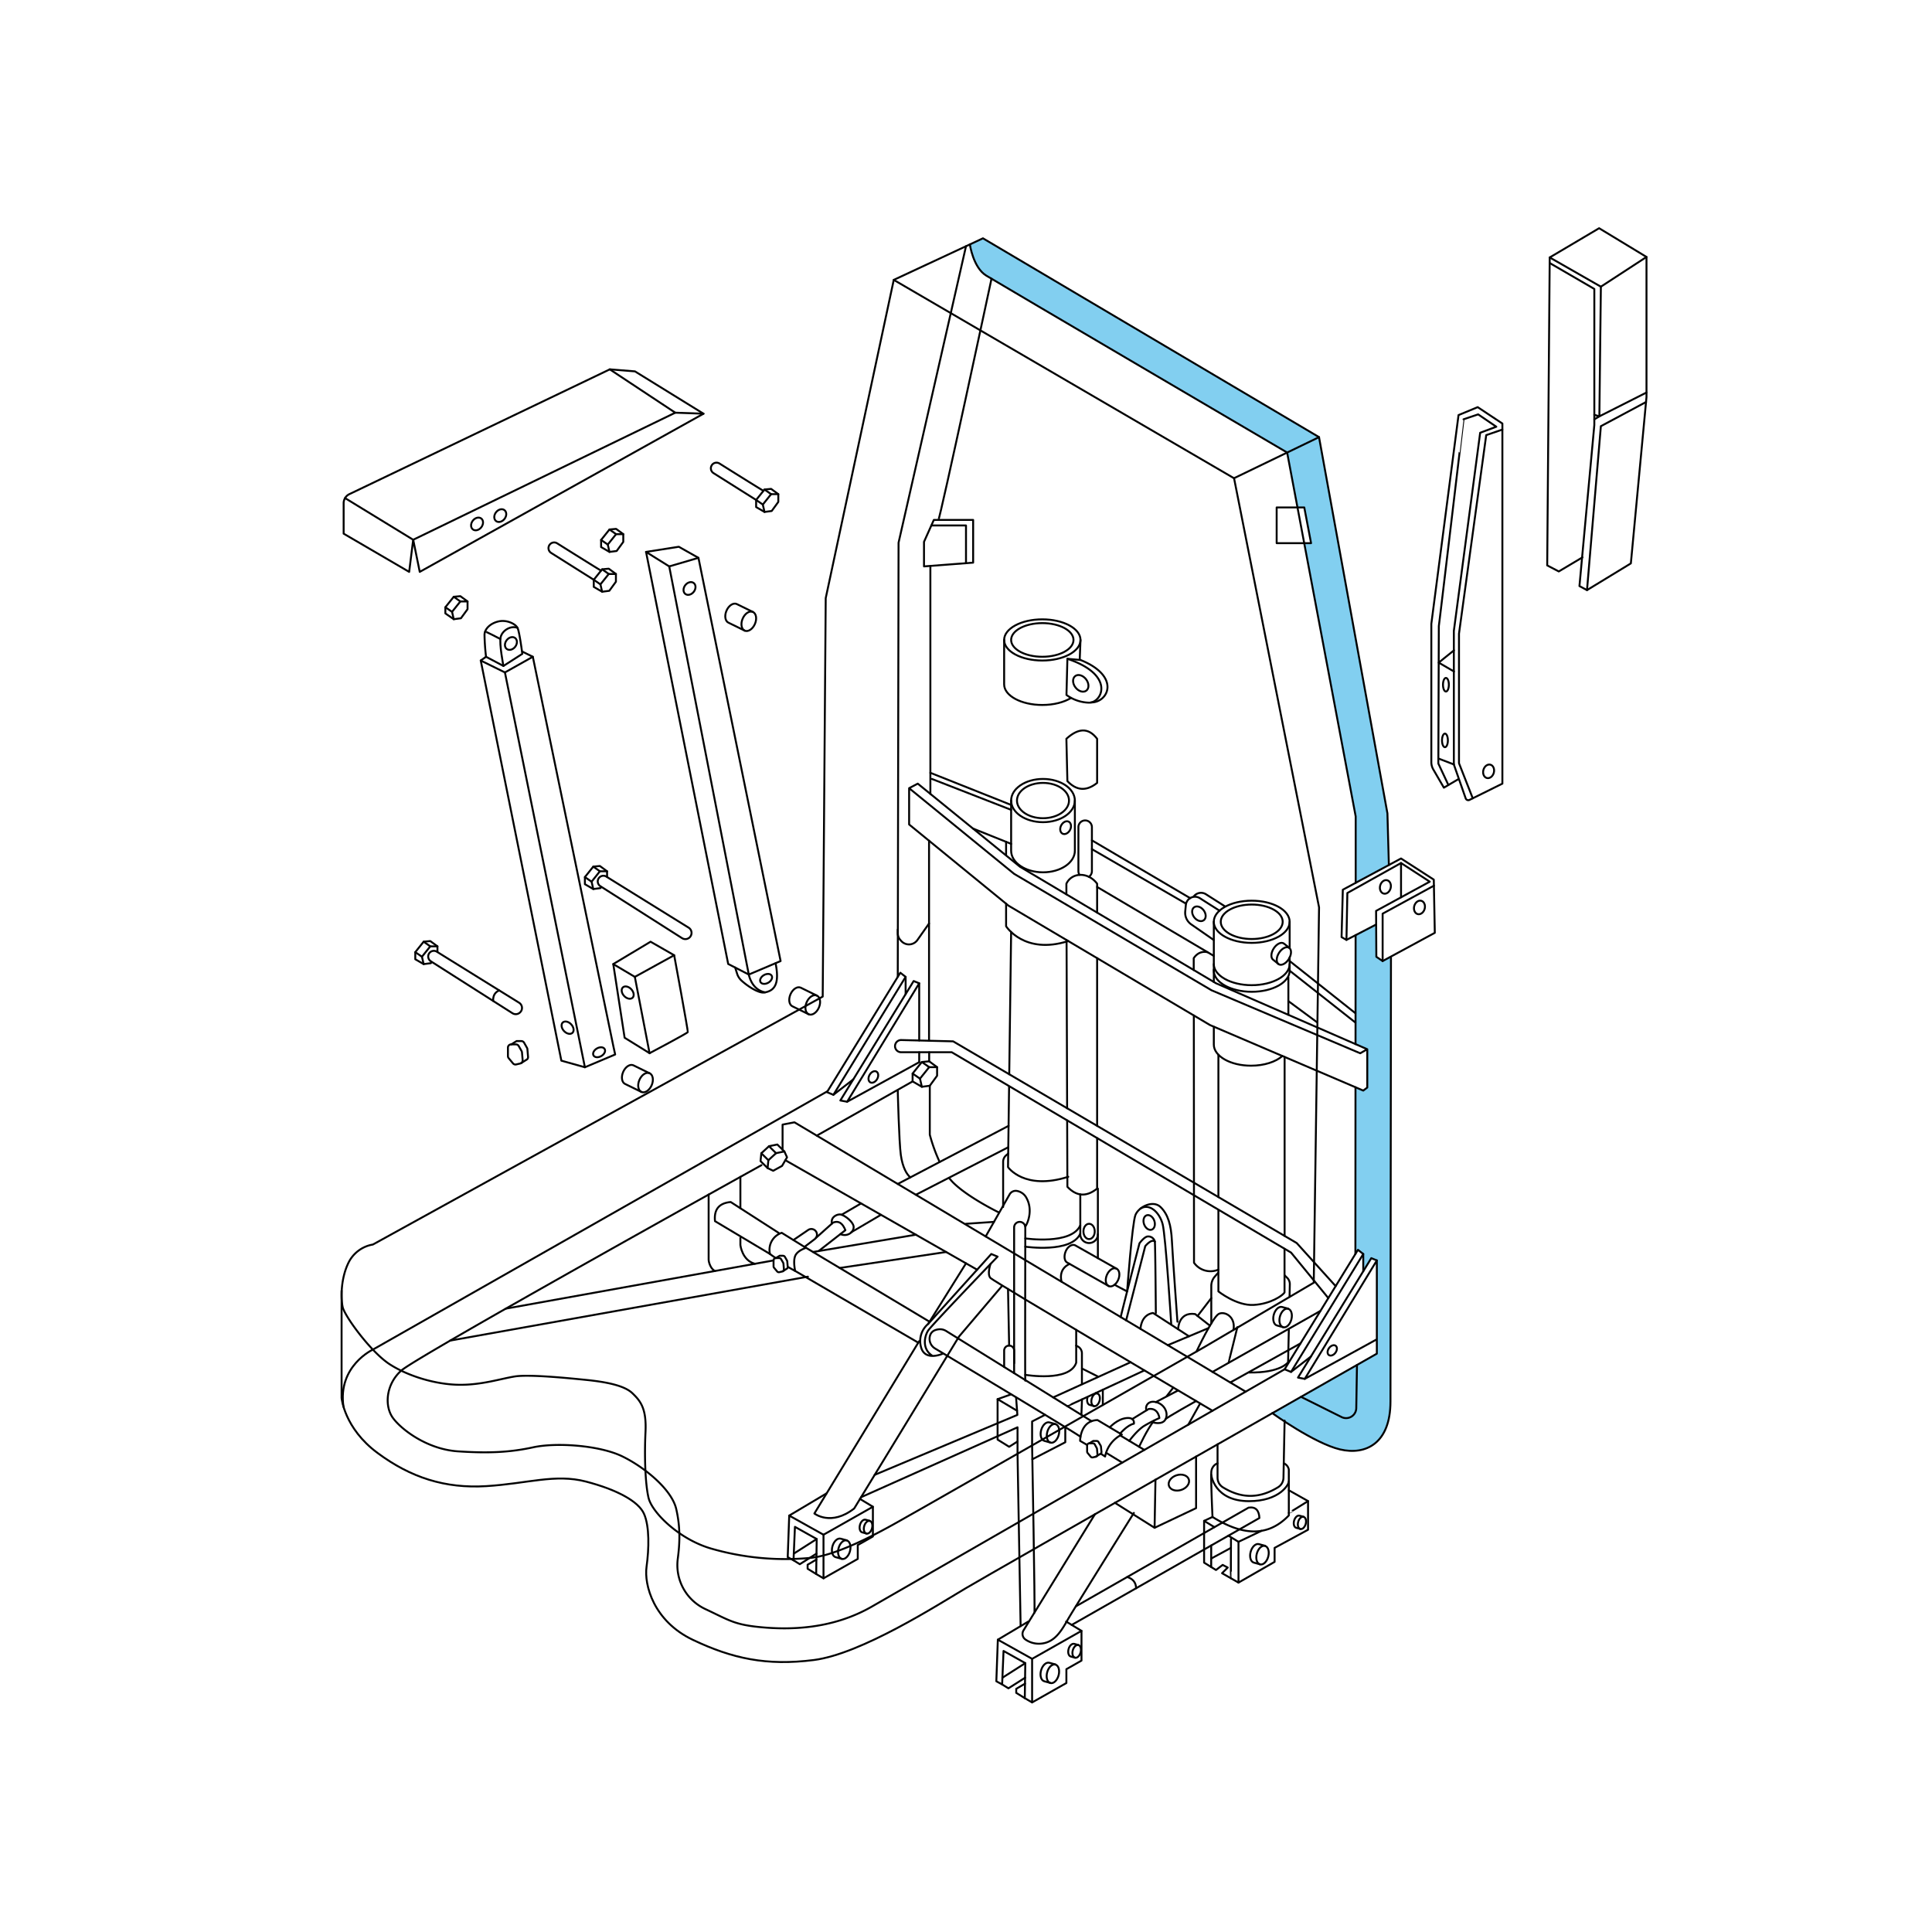 <svg viewBox="0 0 1000 1000" xmlns="http://www.w3.org/2000/svg"><defs><style>.cls-1{fill:#82cff0;}.cls-2{fill:none;stroke:#000;stroke-linecap:round;stroke-linejoin:round;}</style></defs><g id="A4"><path d="M658.54,731.44s14,9.44,19.7,12.32,13.54,6.48,18.82,7.06,10.5-.73,13.7-3.05a20,20,0,0,0,8-13,138.92,138.92,0,0,0,1-19.4c0-7.24.26-220.28.26-220.28L716,497.43l-3.65-2.2L712,478.69,701.66,484l-.11,56.4,6.21,2.74L707.7,563l-2.08,1.44-4-1.44-.06,85.57,1.35-1.57,2.61,2.09.08,8.87,4-6.78,3.07,1.37-.13,47.87Z" class="cls-1"></path><path d="M701.67,457l17.51-9.39-1.12-26.94L682.72,226.26,508.78,123.35l-6.71,3.53s1,6.17,3.08,9.5,3.05,5,6.18,7,154.56,90.78,154.56,90.78l5.61,28.37,3.52.2,3.65,18.42h-3.61L701.7,422.43v34.83" class="cls-1"></path><path d="M597.18,712.2l26.25-15L680,663.93l2.74-194.28-44-222.13,44-21.26L508.78,123.35l-46.17,21.52L427.39,309.61l-1.56,206.22L193,644.17a17.27,17.27,0,0,0-12.52,9.2c-4.11,8.22-4.11,18.39-3.13,23.09S192,699.93,201.8,706.2s23.87,10.37,35.61,10.56,21.72-3.13,29-4.3,27,.78,36.78,1.76,19.76,2.74,24.07,6.85,7.43,8,6.85,20.15-.2,26.41,1.56,34,15.65,21.33,32.09,26.22a138,138,0,0,0,52,4.89c16.83-1.76,43.83-18,52.24-22.7,6.12-3.41,83.47-47.62,125.18-71.47" class="cls-2"></path><line y2="247.52" x2="638.7" y1="144.87" x1="462.61" class="cls-2"></line><path d="M176.81,668v55.57s1.32,15.65,18.54,28.43,35,18.53,56.35,17.22,35.73-6.52,51.65-2.35,27.13,10.18,30,16.7,2.61,18,1.3,27.39,3.65,28.17,24,37.83,38.09,13.56,62.61,10.43S485.09,830.83,500,822,712.65,700.65,712.65,700.65V652.39l-37.3,61.31,37.3-20.48" class="cls-2"></path><polyline points="712.65 652.39 709.78 651.22 671.83 713.04 675.35 713.7" class="cls-2"></polyline><polyline points="705.62 658 705.62 649.07 702.87 646.91 664.91 708.74 668.24 710.11 678.51 702.15" class="cls-2"></polyline><line y2="649.07" x2="705.62" y1="710.11" x1="668.24" class="cls-2"></line><ellipse transform="translate(-282.53 837.32) rotate(-53.49)" ry="2.05" rx="2.98" cy="699.01" cx="689.57" class="cls-2"></ellipse><path d="M428,565,193,698.55s-18.38,8.44-15.2,29.66" class="cls-2"></path><path d="M394.13,603.09s-178.36,99-186.48,106.35S199,728,203.43,734s17.74,16.18,33.66,17.22,26.87.52,38.87-2.09,34.34-1.07,46.17,4.7S347.7,771.09,350,781s1.83,18.16.79,26a25.13,25.13,0,0,0,14.34,25.87c12.26,5.74,14.87,8.09,29,9.39s36.26,1.31,57.13-10.69L664.91,708.74" class="cls-2"></path><path d="M518.57,665.7l-22.18,26.08-54.26,89c-12,9.39-20.61,2.61-20.61,2.61l54.26-89.22" class="cls-2"></path><path d="M487.85,700.72s-9.2,4.11-11.15-3.52a11.61,11.61,0,0,1,3.71-11.94l32.68-36.19,3.26,1.36s-34.18,35.48-36,38.35-3.31,9.47,2.3,13" class="cls-2"></path><path d="M559.26,743.69c-.87-1.05-61.46-37.4-75.22-45.68a5.84,5.84,0,0,1-2.87-5.65c.29-2.34,1.6-4,4.89-4.33a5.91,5.91,0,0,1,3.66.89L565,735.61" class="cls-2"></path><polygon points="401.68 596.88 397.71 600.53 397.31 604.59 400.19 605.99 404.79 603.47 407.37 599.02 405.99 595.99 401.68 596.88" class="cls-2"></polygon><polyline points="397.31 604.59 393.65 600.99 394.06 596.93 398.03 593.28 402.34 592.39 405.99 595.99" class="cls-2"></polyline><line y2="596.88" x2="401.68" y1="593.28" x1="398.03" class="cls-2"></line><line y2="600.53" x2="397.71" y1="596.93" x1="394.06" class="cls-2"></line><polyline points="475.78 538.58 475.78 508.95 438.48 570.26 475.78 549.78" class="cls-2"></polyline><line y2="544.65" x2="475.78" y1="549.78" x1="475.78" class="cls-2"></line><polyline points="475.78 508.95 472.91 507.78 434.96 569.61 438.48 570.26" class="cls-2"></polyline><polyline points="468.75 514.56 468.75 505.63 466 503.48 428.04 565.3 431.37 566.67 441.64 558.71" class="cls-2"></polyline><line y2="505.63" x2="468.75" y1="566.67" x1="431.37" class="cls-2"></line><path d="M512.7,654.23s-1.94,5.34,0,7.29S627.59,730.2,627.59,730.2" class="cls-2"></path><polyline points="405.06 595.08 405.06 582.09 411.22 580.91 644.76 720.33" class="cls-2"></polyline><line y2="657.19" x2="505.75" y1="600.53" x1="406.5" class="cls-2"></line><line y2="685.26" x2="480.41" y1="653.91" x1="500" class="cls-2"></line><polyline points="464.68 505.63 465.09 280.91 500 127.44" class="cls-2"></polyline><line y2="649.07" x2="701.55" y1="562.78" x1="701.6" class="cls-2"></line><line y2="540.43" x2="701.62" y1="484.01" x1="701.66" class="cls-2"></line><path d="M502,126.51s1.7,12,8.48,16.14,155.74,91.58,155.74,91.58L701.7,422.57l0,34.38" class="cls-2"></path><path d="M718.88,447.73c-.4-14.5-.75-26.73-.75-26.73L682.72,226.26" class="cls-2"></path><path d="M658.54,731.44s21.76,15.65,35.07,18.78,26.09-3.13,26.09-24.79c0-20.75.24-213.9.26-229.82" class="cls-2"></path><polyline points="483.35 269.11 503.7 269.11 503.7 291.22 478.26 293.17 478.26 280.46 483.35 269.11" class="cls-2"></polyline><polyline points="470.56 407.96 524.91 452.3 627.09 512.57 704.04 545.17 707.7 543.09 707.7 562.91 705.62 564.48 626.3 530.57 521.96 468.74 470.56 426.74 470.56 407.96 475.03 405.61 527.96 448.65 629.43 508.95 707.7 543.09" class="cls-2"></polyline><ellipse ry="10.66" rx="19.76" cy="331.23" cx="539.5" class="cls-2"></ellipse><ellipse ry="8.71" rx="16.14" cy="331.23" cx="539.5" class="cls-2"></ellipse><path d="M519.74,331.23v23c0,5.89,8.85,10.66,19.76,10.66,5.93,0,11.25-1.41,14.87-3.64" class="cls-2"></path><ellipse ry="11.19" rx="16.49" cy="414.37" cx="539.85" class="cls-2"></ellipse><path d="M523.36,414.37v25.94c0,6.18,7.38,11.2,16.49,11.2s16.5-5,16.5-11.2V414.37" class="cls-2"></path><ellipse ry="9.14" rx="13.47" cy="414.37" cx="539.85" class="cls-2"></ellipse><ellipse ry="10.92" rx="19.63" cy="477.11" cx="647.89" class="cls-2"></ellipse><path d="M667.52,499c0,6-8.79,10.93-19.63,10.93S628.27,505,628.27,499" class="cls-2"></path><line y2="477.11" x2="667.52" y1="490.41" x1="667.52" class="cls-2"></line><path d="M628.27,477.11v25.31c0,6,8.78,10.93,19.62,10.93s19.63-4.89,19.63-10.93v-6.89" class="cls-2"></path><line y2="505.78" x2="666.86" y1="525.28" x1="666.86" class="cls-2"></line><path d="M628.27,531.43v9.25c0,6,8.62,10.92,19.27,10.92,6.8,0,12.79-2,16.22-5" class="cls-2"></path><line y2="508.26" x2="628.27" y1="501.89" x1="628.27" class="cls-2"></line><ellipse ry="8.92" rx="16.03" cy="477.11" cx="647.89" class="cls-2"></ellipse><path d="M552.48,341,552,359.7a20.72,20.72,0,0,0,11.61,4C570.35,363.87,577.65,349.39,552.48,341Z" class="cls-2"></path><path d="M552.48,341l6.78.59c21,8.46,14.48,22.11,5.39,22" class="cls-2"></path><line y2="331.23" x2="559.26" y1="341.59" x1="558.86" class="cls-2"></line><ellipse transform="translate(-99.85 412.04) rotate(-37.36)" ry="4.74" rx="3.46" cy="353.68" cx="559.4" class="cls-2"></ellipse><ellipse transform="translate(-159.68 473.63) rotate(-37.36)" ry="4.18" rx="3.05" cy="472.94" cx="620.56" class="cls-2"></ellipse><polyline points="482.06 271.98 500 271.98 500 291.5" class="cls-2"></polyline><line y2="293.17" x2="481.56" y1="410.92" x1="481.56" class="cls-2"></line><path d="M485.7,269.11c.78,0,27.5-124.83,27.5-124.83" class="cls-2"></path><ellipse transform="translate(-108.24 793.48) rotate(-57.8)" ry="3" rx="5.04" cy="494.77" cx="664.51" class="cls-2"></ellipse><path d="M667.29,490.57l-2.75-2.19c-1.35-1-3.69.13-5.22,2.45s-1.68,5-.33,5.95l2.75,2.19" class="cls-2"></path><path d="M464.68,481.13l0,1.89a5.33,5.33,0,0,0,1.36,3.53l.42.47a5.37,5.37,0,0,0,4,1.81h0a5.38,5.38,0,0,0,4.41-2.3l6-8.53" class="cls-2"></path><line y2="538.7" x2="480.87" y1="435.16" x1="480.87" class="cls-2"></line><line y2="416.63" x2="523.36" y1="400" x1="481.56" class="cls-2"></line><line y2="419.17" x2="523.36" y1="403.18" x1="482.34" class="cls-2"></line><line y2="436.78" x2="523.36" y1="428.84" x1="503.59" class="cls-2"></line><path d="M520.75,467.75v11.68s9.41,14.92,32.18,7.66" class="cls-2"></path><path d="M522.3,562.52l-.55,41.58s8.41,12.25,31.18,5" class="cls-2"></path><line y2="556.06" x2="522.38" y1="482.42" x1="523.36" class="cls-2"></line><line y2="442.46" x2="520.75" y1="435.73" x1="520.75" class="cls-2"></line><ellipse transform="translate(-82.89 720.27) rotate(-62.54)" ry="2.58" rx="3.49" cy="428.38" cx="551.55" class="cls-2"></ellipse><polygon points="660.8 262.65 660.8 281.14 678.61 281.14 675.09 262.65 660.8 262.65" class="cls-2"></polygon><polygon points="827.7 118.13 802.13 133.26 828.61 148.39 852.22 133 827.7 118.13" class="cls-2"></polygon><polyline points="802.13 133.26 800.83 292.65 806.83 295.78 819.09 288.48" class="cls-2"></polyline><polyline points="802.11 136.13 825.22 149.56 825.22 220 817.52 303.35 821.43 305.44 844.13 291.61 852.22 205.52 852.22 133" class="cls-2"></polyline><polyline points="825.22 214.7 827.83 215.5 852.22 203.17" class="cls-2"></polyline><polyline points="828.61 148.39 827.83 215.5 825.22 217.06" class="cls-2"></polyline><polyline points="821.43 305.44 828.61 220.59 851.98 208.09" class="cls-2"></polyline><path d="M754.91,403.26l-7.56,4.44-5.5-9.46a7.57,7.57,0,0,1-1-3.8V322.91l14.08-108.06,9.92-4.11,12.78,8.48V405.61l-17,8.41a1.42,1.42,0,0,1-2-.8l-6.12-17.52V326.57L766.13,224l8.35-3.13-9.39-6.39-7.57,2.55S744.74,324.74,744.74,324s-.26,71.21-.26,71.21l4.89,10.44" class="cls-2"></path><polyline points="762.3 413.21 755.17 395.04 755.17 328 769.26 225.22 777.61 222.35" class="cls-2"></polyline><polyline points="752.57 336.61 744.67 342.97 752.57 347.56" class="cls-2"></polyline><line y2="395.7" x2="752.57" y1="392.66" x1="744.67" class="cls-2"></line><ellipse ry="3.52" rx="1.52" cy="354.41" cx="748.41" class="cls-2"></ellipse><ellipse ry="3.52" rx="1.52" cy="383.23" cx="747.9" class="cls-2"></ellipse><ellipse transform="translate(184.85 1039.67) rotate(-74.95)" ry="2.79" rx="3.57" cy="399.27" cx="770.53" class="cls-2"></ellipse><ellipse transform="translate(87.53 1032.37) rotate(-74.95)" ry="2.79" rx="3.57" cy="459.09" cx="717.11" class="cls-2"></ellipse><ellipse transform="translate(90.33 1057.24) rotate(-74.95)" ry="2.79" rx="3.57" cy="469.71" cx="734.72" class="cls-2"></ellipse><polygon points="696.92 486.49 694.39 485.04 695.04 460.52 725.17 444.35 742.13 455.3 742.65 482.83 715.65 497.44 712.39 495.23 712.26 471.48 740.04 456.35 725.17 446.7 697.39 462.22 696.92 486.49" class="cls-2"></polygon><line y2="478.52" x2="712.3" y1="486.49" x1="696.92" class="cls-2"></line><polyline points="715.65 497.44 715.65 472.91 742.19 458.43" class="cls-2"></polyline><line y2="464.45" x2="725.17" y1="446.7" x1="725.17" class="cls-2"></line><path d="M177.87,276.22V260.46a5.22,5.22,0,0,1,3-4.71l134.78-64.58,13,1.05,35.48,21.91L217.26,296l-3.39-16.66L211.78,296Z" class="cls-2"></path><polyline points="178.6 257.81 213.87 279.38 349.52 213.61 364.13 214.13" class="cls-2"></polyline><line y2="213.61" x2="349.52" y1="191.17" x1="315.61" class="cls-2"></line><ellipse transform="matrix(0.61, -0.79, 0.79, 0.61, -117.5, 301.96)" ry="2.79" rx="3.57" cy="270.16" cx="247.54" class="cls-2"></ellipse><ellipse transform="translate(-102.04 402.16) rotate(-52.48)" ry="2.79" rx="3.57" cy="304.58" cx="356.89" class="cls-2"></ellipse><ellipse transform="translate(-160.76 339.97) rotate(-52.48)" ry="2.79" rx="3.57" cy="333.05" cx="264.45" class="cls-2"></ellipse><ellipse transform="translate(-110.42 309.71) rotate(-52.48)" ry="2.79" rx="3.57" cy="266.86" cx="258.93" class="cls-2"></ellipse><polygon points="310.78 302.47 315.09 297.09 318.8 297.09 318.8 301.1 315.38 305.79 311.66 306.28 310.78 302.47" class="cls-2"></polygon><polyline points="311.66 306.28 307.33 303.77 307.33 300.09 311.66 294.67 315.09 294.35 318.8 297.09" class="cls-2"></polyline><path d="M307.33,300.09l-22.07-13.91a2.92,2.92,0,0,1-.58-4.46h0a2.91,2.91,0,0,1,3.7-.5c5.93,3.72,22.67,14.22,22.75,14.12" class="cls-2"></path><path d="M269.65,523.44a3.18,3.18,0,0,1-4.4,1L223,497.56a2.94,2.94,0,0,1-.59-4.47h0a2.94,2.94,0,0,1,3.71-.49c5,3.12,33.52,20.81,42.56,26.41a3.18,3.18,0,0,1,1,4.43Z" class="cls-2"></path><line y2="300.09" x2="307.33" y1="302.47" x1="310.78" class="cls-2"></line><line y2="297.09" x2="315.09" y1="294.67" x1="311.66" class="cls-2"></line><polyline points="223.38 498.01 223 498.54 219.28 499.02 218.4 495.21 222.71 489.83 226.42 489.83 226.42 492.69" class="cls-2"></polyline><polyline points="219.28 499.02 214.95 496.51 214.95 492.83 219.28 487.42 222.71 487.09 226.42 489.83" class="cls-2"></polyline><line y2="492.83" x2="214.95" y1="495.21" x1="218.4" class="cls-2"></line><line y2="489.83" x2="222.71" y1="487.42" x1="219.28" class="cls-2"></line><path d="M357.45,484.59a3.2,3.2,0,0,1-4.41,1L310.76,458.7a2.92,2.92,0,0,1-.59-4.46h0a2.91,2.91,0,0,1,3.7-.5c5,3.13,33.53,20.81,42.57,26.42a3.19,3.19,0,0,1,1,4.43Z" class="cls-2"></path><polyline points="311.18 459.16 310.8 459.68 307.08 460.17 306.2 456.36 310.5 450.98 314.22 450.98 314.22 453.84" class="cls-2"></polyline><polyline points="307.08 460.17 302.74 457.66 302.74 453.98 307.08 448.56 310.5 448.24 314.22 450.98" class="cls-2"></polyline><line y2="453.98" x2="302.74" y1="456.36" x1="306.2" class="cls-2"></line><line y2="450.98" x2="310.5" y1="448.56" x1="307.08" class="cls-2"></line><polygon points="314.58 281.86 318.89 276.48 322.61 276.48 322.61 280.49 319.18 285.19 315.46 285.67 314.58 281.86" class="cls-2"></polygon><polyline points="315.46 285.67 311.13 283.16 311.13 279.48 315.46 274.06 318.89 273.74 322.61 276.48" class="cls-2"></polyline><line y2="279.48" x2="311.13" y1="281.86" x1="314.58" class="cls-2"></line><line y2="276.48" x2="318.89" y1="274.07" x1="315.47" class="cls-2"></line><polygon points="233.98 316.69 238.28 311.31 242 311.31 242 315.32 238.58 320.01 234.86 320.5 233.98 316.69" class="cls-2"></polygon><polyline points="234.86 320.5 230.52 317.5 230.52 314.31 234.86 308.89 238.28 308.57 242 311.31" class="cls-2"></polyline><line y2="314.31" x2="230.52" y1="316.69" x1="233.98" class="cls-2"></line><line y2="311.31" x2="238.28" y1="308.89" x1="234.86" class="cls-2"></line><polygon points="394.83 261.16 399.13 255.78 402.85 255.78 402.85 259.79 399.43 264.49 395.71 264.98 394.83 261.16" class="cls-2"></polygon><polyline points="395.71 264.98 391.37 262.46 391.37 258.78 395.71 253.37 399.13 253.04 402.85 255.78" class="cls-2"></polyline><path d="M394.83,261.16l-3.46-2.38-22.06-13.9a2.94,2.94,0,0,1-.59-4.47h0a2.92,2.92,0,0,1,3.7-.49c5.93,3.72,22.67,14.21,22.75,14.11" class="cls-2"></path><line y2="255.78" x2="399.13" y1="253.37" x1="395.71" class="cls-2"></line><ellipse transform="translate(-60.8 550.89) rotate(-66.77)" ry="3.46" rx="5.28" cy="321.58" cx="387.57" class="cls-2"></ellipse><path d="M385.49,326.43l-8.38-4.1c-1.75-.75-2.24-3.54-1.09-6.22s3.5-4.24,5.26-3.49l8.37,4.1" class="cls-2"></path><polygon points="334.39 285.67 376.91 498.95 387.57 504.42 404.04 497.44 361.52 288.74 351.35 283 334.39 285.67" class="cls-2"></polygon><polyline points="334.39 285.67 346.39 293.17 361.52 288.74" class="cls-2"></polyline><path d="M346.39,293.17l41.18,211.25s1.34,7.9,8.45,9.22" class="cls-2"></path><polygon points="248.83 341.89 290.56 549 302.74 552.41 261.35 348.05 248.83 341.89" class="cls-2"></polygon><polyline points="261.35 348.05 275.79 339.94 317.44 541.36 318.41 545.8 302.74 552.41" class="cls-2"></polyline><path d="M251.57,339.94l9,4.76,9.78-6.27s-1.44-11.34-2.48-13.43-5.48-4.23-9.52-3.42-7.44,3.55-7.57,6.94A114.33,114.33,0,0,0,251.57,339.94Z" class="cls-2"></path><path d="M260.57,344.7s-2.22-11.35-1.44-14.87,5.35-6.26,8.74-4.83" class="cls-2"></path><path d="M251.1,326.93c.1-.27,7.86,3.81,7.86,3.81" class="cls-2"></path><line y2="339.94" x2="251.57" y1="341.89" x1="248.83" class="cls-2"></line><line y2="337.26" x2="270.35" y1="339.94" x1="275.78" class="cls-2"></line><path d="M258.38,512.65c-2.22.94-3.26,2.76-3.11,5.44" class="cls-2"></path><path d="M317.43,499l5.87,38.13,12.92,8S355.78,534.8,356,534.22s-7.05-39.79-7.05-39.79l-12.22-7Z" class="cls-2"></path><polyline points="317.44 499.02 328.59 505.63 348.94 494.43" class="cls-2"></polyline><line y2="545.17" x2="336.22" y1="505.63" x1="328.59" class="cls-2"></line><ellipse transform="translate(-262.92 359.02) rotate(-42.94)" ry="3.67" rx="2.54" cy="513.72" cx="324.9" class="cls-2"></ellipse><ellipse transform="translate(-283.63 342.7) rotate(-42.94)" ry="3.67" rx="2.54" cy="531.88" cx="293.8" class="cls-2"></ellipse><path d="M380.52,500.8l1.12,3.56a8.45,8.45,0,0,0,2.41,3.42c3.53,3.15,8.84,6.37,11.52,5.94,5.26-.83,8.07-4.28,5.86-15.18" class="cls-2"></path><ellipse transform="translate(-200.22 266.15) rotate(-30)" ry="2.27" rx="3.33" cy="506.68" cx="396.54" class="cls-2"></ellipse><ellipse transform="translate(-230.78 228.01) rotate(-30)" ry="2.27" rx="3.33" cy="544.65" cx="310.09" class="cls-2"></ellipse><ellipse transform="translate(-312.57 646.37) rotate(-66.77)" ry="3.46" rx="5.28" cy="560.34" cx="334.12" class="cls-2"></ellipse><path d="M332,565.19l-8.38-4.1c-1.75-.75-2.24-3.54-1.09-6.22s3.5-4.24,5.26-3.49l8.37,4.1" class="cls-2"></path><ellipse transform="translate(-223.21 701.56) rotate(-66.77)" ry="3.46" rx="5.28" cy="520.14" cx="420.68" class="cls-2"></ellipse><path d="M418.6,525l-8.38-4.1c-1.75-.75-2.24-3.54-1.09-6.22s3.5-4.24,5.26-3.49l8.37,4.1" class="cls-2"></path><path d="M552.48,404.3c4.44,4.66,9.47,5.64,15.39.93V382.39c-4.78-6.26-10.17-5.21-15.91,0Z" class="cls-2"></path><path d="M567.87,472.37v-15c-4.78-6.27-13.11-5.87-15.91,0v5.53" class="cls-2"></path><line y2="495.94" x2="567.87" y1="582.76" x1="567.87" class="cls-2"></line><path d="M552.36,579.93l.12,34.36c4.44,4.66,9.47,5.64,15.39.93V589.09" class="cls-2"></path><line y2="573.64" x2="552.34" y1="486.57" x1="552.05" class="cls-2"></line><path d="M631.2,471.36l-10.15-6.46a4.74,4.74,0,0,0-7.26,3.54l-.32,3.32a7.32,7.32,0,0,0,3.1,6.69l11.7,8.12" class="cls-2"></path><path d="M634.05,469.14l-9.84-6.27a4.74,4.74,0,0,0-6.3,1.09" class="cls-2"></path><path d="M563.59,453.83a3.52,3.52,0,0,0,1.58-2.93V428.15a3.5,3.5,0,0,0-3.49-3.5h0a3.5,3.5,0,0,0-3.5,3.5V450.9a3.56,3.56,0,0,0,.58,1.93" class="cls-2"></path><line y2="494.77" x2="628.27" y1="459.09" x1="567.87" class="cls-2"></line><line y2="467.75" x2="613.91" y1="439.52" x1="565.17" class="cls-2"></line><line y2="464.87" x2="616.02" y1="434.96" x1="565.17" class="cls-2"></line><line y2="529.26" x2="701.55" y1="502.42" x1="667.52" class="cls-2"></line><line y2="524.43" x2="701.55" y1="497.43" x1="667.52" class="cls-2"></line><line y2="529.26" x2="681.88" y1="518.17" x1="666.86" class="cls-2"></line><polygon points="516.48 848.7 534.22 858.61 534.22 881.17 530.43 878.96 530.69 860.83 519.43 854.53 518.7 871.85 515.7 870.22 516.48 848.7" class="cls-2"></polygon><polyline points="530.43 878.96 526 876.22 526 874.13 530.54 871.46" class="cls-2"></polyline><polyline points="518.7 871.85 521.96 873.87 530.58 868.39" class="cls-2"></polyline><line y2="860.83" x2="530.69" y1="868.39" x1="518.84" class="cls-2"></line><polyline points="534.22 881.17 551.96 871.13 551.96 863.96 559.78 859.52 559.78 844.13 551.83 839.3" class="cls-2"></polyline><line y2="858.61" x2="534.22" y1="844.13" x1="559.78" class="cls-2"></line><line y2="839.3" x2="532.26" y1="848.7" x1="516.48" class="cls-2"></line><path d="M566.78,783.7l-37,60.16a3.53,3.53,0,0,0,1.05,4.79,12.18,12.18,0,0,0,8.72,2c7.17-1,10.56-7.95,13.69-13.3s33.65-54.26,33.65-54.26" class="cls-2"></path><polyline points="528.27 841.68 526.67 752.5 526.67 738.77 445.65 774.97" class="cls-2"></polyline><path d="M535.41,834.72c.39-.62-1.19-86.53-1.19-86.53V735.74l6.61-3.39" class="cls-2"></path><ellipse transform="translate(-433.59 1166.14) rotate(-74.86)" ry="3.06" rx="4.95" cy="866.3" cx="544.96" class="cls-2"></ellipse><path d="M543.67,871.08l-3.17-.86c-1.63-.44-2.38-2.94-1.66-5.58s2.61-4.41,4.25-4l3.16.86" class="cls-2"></path><ellipse transform="translate(-413.28 1169.46) rotate(-74.86)" ry="2.1" rx="3.39" cy="854.69" cx="557.28" class="cls-2"></ellipse><path d="M556.4,858l-2.17-.59c-1.12-.3-1.63-2-1.15-3.82s1.8-3,2.92-2.73l2.17.59" class="cls-2"></path><polygon points="408.5 784.46 426.24 794.37 426.24 816.94 422.46 814.72 422.72 796.59 411.46 790.29 410.72 807.61 407.72 805.98 408.5 784.46" class="cls-2"></polygon><polyline points="422.46 814.72 418.02 811.98 418.02 809.89 422.56 807.22" class="cls-2"></polyline><polyline points="410.72 807.61 413.98 809.63 422.6 804.15" class="cls-2"></polyline><line y2="796.59" x2="422.72" y1="804.15" x1="410.87" class="cls-2"></line><polyline points="426.24 816.94 443.98 806.89 443.98 799.72 451.81 795.28 451.81 779.89 445.12 775.84" class="cls-2"></polyline><line y2="794.37" x2="426.24" y1="779.89" x1="451.81" class="cls-2"></line><line y2="772.95" x2="427.85" y1="784.46" x1="408.5" class="cls-2"></line><ellipse transform="translate(-451.36 1014.45) rotate(-74.86)" ry="3.06" rx="4.95" cy="802.06" cx="436.99" class="cls-2"></ellipse><path d="M435.7,806.84l-3.17-.86c-1.64-.44-2.38-2.93-1.67-5.57s2.62-4.42,4.25-4l3.17.86" class="cls-2"></path><ellipse transform="translate(-431.05 1017.77) rotate(-74.86)" ry="2.1" rx="3.39" cy="790.46" cx="449.31" class="cls-2"></ellipse><path d="M448.42,793.73l-2.17-.59c-1.12-.3-1.63-2-1.14-3.82s1.79-3,2.91-2.72l2.17.58" class="cls-2"></path><line y2="660.8" x2="418.17" y1="693.89" x1="233.01" class="cls-2"></line><line y2="652.39" x2="400.39" y1="677.35" x1="261.79" class="cls-2"></line><path d="M366.79,618.3v33.33a6.55,6.55,0,0,0,.24,1.82c.36,1.3,1.21,3.44,3,4.41" class="cls-2"></path><path d="M383.22,640.76v3.67s.88,8,7.53,9.7" class="cls-2"></path><line y2="625.35" x2="383.22" y1="609.15" x1="383.22" class="cls-2"></line><path d="M262.91,542.27v4.39a1.65,1.65,0,0,0,.39,1.06l2.22,2.68a1.65,1.65,0,0,0,1.66.55l2.07-.48a1.65,1.65,0,0,0,1.27-1.76l-.34-4a1.68,1.68,0,0,0-.21-.68l-1.49-2.62a1.67,1.67,0,0,0-1.45-.84h-2.45A1.66,1.66,0,0,0,262.91,542.27Z" class="cls-2"></path><path d="M264.58,540.61l2.79-1.75h2.45a1.67,1.67,0,0,1,1.45.84l1.49,2.63a1.65,1.65,0,0,1,.22.68l.34,4a1.67,1.67,0,0,1-.41,1.24l-3.14,2" class="cls-2"></path><path d="M400.39,652.35v3.09a1.19,1.19,0,0,0,.27.75l1.57,1.89a1.17,1.17,0,0,0,1.17.39l1.46-.34a1.18,1.18,0,0,0,.89-1.25l-.24-2.78a1.16,1.16,0,0,0-.14-.48l-1.06-1.85a1.18,1.18,0,0,0-1-.59h-1.73A1.17,1.17,0,0,0,400.39,652.35Z" class="cls-2"></path><path d="M405.22,658l2.22-1.44a1.19,1.19,0,0,0,.28-.87l-.24-2.79a1,1,0,0,0-.15-.48l-1.05-1.85a1.19,1.19,0,0,0-1-.59h-1.73l-2,1.23-3-2.11a9.26,9.26,0,0,1,6.07-11l12.58,7.79s-4.44,1.3-5.61,4.17,0,7.82,0,7.82l-3.89-2.2" class="cls-2"></path><path d="M398.57,649.07l-28.49-17c-.59-6,2-9.34,8.13-9.91l24.86,16" class="cls-2"></path><path d="M410.69,641.83l7.62-5.2a2.92,2.92,0,0,1,3.1-.11h0a2.91,2.91,0,0,1,.31,4.83l-5.28,4" class="cls-2"></path><line y2="694.95" x2="475.28" y1="657.86" x1="411.61" class="cls-2"></line><line y2="684.12" x2="481.13" y1="645.87" x1="417.22" class="cls-2"></line><line y2="648.03" x2="489.7" y1="656.3" x1="434.65" class="cls-2"></line><line y2="639.08" x2="474.03" y1="648.03" x1="420.82" class="cls-2"></line><path d="M423.73,647.54l13.84-10.8c-1.31-3.24-3.17-5.17-6.4-3.91l-8.87,7.93" class="cls-2"></path><path d="M430.6,633.34a3.6,3.6,0,0,1,.44-2.86,4.72,4.72,0,0,1,3.61-1.89c1.56-.13,5.92,2.8,7,5.54s-2.42,6.42-6.66,4.65" class="cls-2"></path><line y2="622.89" x2="445.67" y1="628.76" x1="435.6" class="cls-2"></line><path d="M440.64,637.8c.07-.07,15.31-9,15.31-9" class="cls-2"></path><line y2="559.74" x2="472.36" y1="587.81" x1="422.76" class="cls-2"></line><path d="M521.84,597.09l-1.06.89a4.42,4.42,0,0,0-1.56,3.37v23.39" class="cls-2"></path><line y2="582.74" x2="522.03" y1="612.82" x1="464.67" class="cls-2"></line><line y2="593.83" x2="521.84" y1="618.41" x1="474.03" class="cls-2"></line><path d="M464.67,564.31s.68,27,1.59,33.47,3.07,10.12,4.93,11.63" class="cls-2"></path><polygon points="476.18 558.3 480.94 552.36 485.04 552.36 485.04 556.79 481.26 561.98 477.15 562.52 476.18 558.3" class="cls-2"></polygon><polyline points="477.15 562.52 472.36 559.74 472.36 555.67 477.15 549.69 480.94 549.33 485.04 552.36" class="cls-2"></polyline><line y2="555.67" x2="472.36" y1="558.3" x1="476.18" class="cls-2"></line><line y2="552.35" x2="480.94" y1="549.69" x1="477.15" class="cls-2"></line><line y2="549.33" x2="480.94" y1="544.65" x1="480.94" class="cls-2"></line><path d="M491.34,609.8a24.93,24.93,0,0,0,2,2.29c7.87,7.82,23.78,15.52,23.78,15.52" class="cls-2"></path><path d="M481.26,562V587.3a86.22,86.22,0,0,0,5.1,14.14" class="cls-2"></path><path d="M510.18,640l12.38-21.77a3.64,3.64,0,0,1,3.71-1.82,7,7,0,0,1,5.21,4c2.87,5.48,1,11.74-.78,14.48" class="cls-2"></path><path d="M524.91,710.75V635.33a2.89,2.89,0,0,1,2.89-2.89h0a2.89,2.89,0,0,1,2.89,2.89c0,14.6-.16,79.46,0,79.29" class="cls-2"></path><path d="M519.75,707.55v-8.49a2.58,2.58,0,0,1,2.58-2.58h0a2.57,2.57,0,0,1,2.58,2.58v6.55" class="cls-2"></path><path d="M530.7,711.61s22.95,3.91,26.34-6.26v-17" class="cls-2"></path><path d="M580.09,681.72c-.14-.08,9.69-38.17,9.69-38.17s2.48-3.45,4.31-3.56a3.49,3.49,0,0,1,3.65,2.62c.26,1.43.52,37,.52,37" class="cls-2"></path><path d="M582.89,683.4,592.78,645s3.26-4.05,5-2.35" class="cls-2"></path><path d="M606.22,685.26s-2.87-45.65-4.44-51.65-6.76-11-11.46-8.06" class="cls-2"></path><ellipse transform="translate(-178.2 236.95) rotate(-19.66)" ry="3.94" rx="2.8" cy="632.8" cx="594.79" class="cls-2"></ellipse><ellipse transform="translate(-259.38 927.8) rotate(-66.65)" ry="3.19" rx="4.94" cy="661.15" cx="575.86" class="cls-2"></ellipse><path d="M573.9,665.68,552.55,653.6c-1.62-.7-2-3.29-1-5.8s3.27-4,4.88-3.27l21.36,12.08" class="cls-2"></path><path d="M559.16,618.2v20.64a4.55,4.55,0,0,0,4.55,4.55h0a4.55,4.55,0,0,0,4.55-4.55V615.22" class="cls-2"></path><ellipse ry="3.96" rx="2.93" cy="637.39" cx="563.71" class="cls-2"></ellipse><path d="M530.7,641s23.85,3.52,28.46-6.75" class="cls-2"></path><path d="M530.7,645.28s23.85,3.52,28.46-6.75" class="cls-2"></path><line y2="651.22" x2="568.26" y1="638.84" x1="568.26" class="cls-2"></line><path d="M576.89,665l6.51,3.45s2.6-35.33,4.3-39.58,9.13-7.9,13-4.12,5.48,9.34,5.87,17.45,2.87,41.93,2.87,41.93" class="cls-2"></path><path d="M553.65,654.23s-5.92,2-4.2,9.2" class="cls-2"></path><path d="M590.32,687.83s.11-7.26,6.51-8.24l18.59,12.08" class="cls-2"></path><path d="M609.79,688s.08-9.14,8.82-7.84l7.64,6" class="cls-2"></path><path d="M619.29,699.56s8.46-18,11.58-19.51,8.77,1.5,7.58,8.31" class="cls-2"></path><path d="M630.48,658.83l-1.63,1.84a7.47,7.47,0,0,0-1.89,5V685" class="cls-2"></path><line y2="547.07" x2="664.91" y1="639.72" x1="664.91" class="cls-2"></line><path d="M630.64,626.3v42.13s9.36,7.5,18.23,7,15.13-4.92,16-6.48V646.38" class="cls-2"></path><line y2="619.6" x2="630.64" y1="545.93" x1="630.64" class="cls-2"></line><path d="M673.4,723l21,10.47a5.26,5.26,0,0,0,7.6-4.61l.37-22.33" class="cls-2"></path><path d="M604.44,696.26s21.08-8.84,21.08-8.84" class="cls-2"></path><line y2="671.9" x2="626.96" y1="681.15" x1="619.86" class="cls-2"></line><path d="M691.34,665.7l-20.17-22.31L493.35,539l-26.85-.68a3.16,3.16,0,0,0-3.24,3.16h0a3.15,3.15,0,0,0,3.16,3.15h26.19l175.63,103.7,19.29,23.55" class="cls-2"></path><ellipse transform="translate(-256.73 670.19) rotate(-60)" ry="2.24" rx="3.21" cy="557.44" cx="452.04" class="cls-2"></ellipse><line y2="696.48" x2="522.33" y1="667.2" x1="521.75" class="cls-2"></line><path d="M560,716.42V700.47a4,4,0,0,0-2.15-3.55l-.85-.44" class="cls-2"></path><line y2="705.09" x2="585.18" y1="723.29" x1="545.13" class="cls-2"></line><line y2="712.35" x2="568" y1="708.35" x1="560.04" class="cls-2"></line><path d="M552.39,727.79c.17.1,39.93-18.47,39.93-18.47" class="cls-2"></path><polyline points="452.71 763.39 526.59 732.35 525.92 723.29" class="cls-2"></polyline><polyline points="523.32 721.72 516.35 724.2 516.35 745.13 522.33 748.85 526.67 746.11" class="cls-2"></polyline><line y2="730.2" x2="526.43" y1="724.2" x1="516.35" class="cls-2"></line><polyline points="534.35 755.31 551.39 746.5 551.39 738.8" class="cls-2"></polyline><line y2="727.2" x2="570.82" y1="719.34" x1="570.82" class="cls-2"></line><line y2="732.35" x2="559.73" y1="724.33" x1="560.04" class="cls-2"></line><ellipse transform="translate(-313.44 1074.27) rotate(-74.86)" ry="3.06" rx="4.95" cy="741.88" cx="545.02" class="cls-2"></ellipse><path d="M543.73,746.66l-3.17-.86c-1.63-.44-2.38-2.93-1.66-5.57s2.61-4.42,4.25-4l3.16.86" class="cls-2"></path><ellipse transform="translate(-280.36 1082.7) rotate(-74.86)" ry="2.1" rx="3.39" cy="724.49" cx="567.07" class="cls-2"></ellipse><line y2="721.22" x2="567.96" y1="721.01" x1="567.21" class="cls-2"></line><path d="M566.19,727.76l-2.17-.58c-1.12-.31-1.64-2-1.15-3.83" class="cls-2"></path><path d="M617.93,525.6l.09,128a10.45,10.45,0,0,0,12.62,3.55" class="cls-2"></path><path d="M625,492.87s-4.18-1.34-7.13,3.07v6.16" class="cls-2"></path><ellipse transform="translate(-166.82 1146.36) rotate(-74.86)" ry="3.06" rx="4.95" cy="682.15" cx="665.42" class="cls-2"></ellipse><path d="M664.13,686.93l-3.17-.86c-1.63-.44-2.38-2.94-1.66-5.58s2.61-4.41,4.25-4l3.16.85" class="cls-2"></path><line y2="678.51" x2="683.47" y1="710.11" x1="627.59" class="cls-2"></line><line y2="695.34" x2="673.14" y1="715.57" x1="636.79" class="cls-2"></line><path d="M667.09,688.36l-.38,16.73s-3.77,5.59-20.22,5.31" class="cls-2"></path><path d="M664.91,660.09l1.34,1.31a4.63,4.63,0,0,1,1.36,3.37l-.14,6.44" class="cls-2"></path><path d="M635.82,705.46c.13-.08,4.64-18.53,4.64-18.53" class="cls-2"></path><polyline points="619.09 753.89 619.09 780.61 597.61 790.78 577.06 777.84" class="cls-2"></polyline><line y2="765.86" x2="598.07" y1="790.78" x1="597.61" class="cls-2"></line><ellipse transform="translate(-206.81 225.43) rotate(-17.95)" ry="3.98" rx="5.41" cy="767.37" cx="610.2" class="cls-2"></ellipse><path d="M630.2,747.57v17.29a5.86,5.86,0,0,0,2.82,5c8.59,5.28,17.88,6.45,28.49-.06a5.85,5.85,0,0,0,2.81-4.86l.59-29.65" class="cls-2"></path><path d="M630.2,757.39a5.16,5.16,0,0,0-3.24,4.83c-.26,3.91.63,22.95.63,22.95,14.59,9.09,28.1,11.12,39.5-.78V760.65a4.39,4.39,0,0,0-2.62-3.26" class="cls-2"></path><path d="M626.92,763.39S628.46,777,646.49,777c15.81,0,20.6-8.61,20.6-10.18" class="cls-2"></path><path d="M554.71,841.06l97.16-55.34c-.2-3.86-1.84-5.94-5.61-5.37l-89.4,51.09" class="cls-2"></path><path d="M583.44,816.25c2.79.89,4.51,2.67,4.62,5.81" class="cls-2"></path><polyline points="627.59 785.17 623.24 787.2 623.24 808.82 629.4 812.63 632.83 809.99 635.47 811.36 632.53 814.29 641.04 819.15 659.73 808.42 659.73 801.18 677.04 791.79 677.04 776.96 667.09 771.35" class="cls-2"></polyline><path d="M667.09,783.09c0,.09,9.95-6.13,9.95-6.13" class="cls-2"></path><polyline points="641.04 819.15 641.04 798.05 652.94 792.35" class="cls-2"></polyline><line y2="798.05" x2="641.04" y1="794.86" x1="635.81" class="cls-2"></line><line y2="790.45" x2="628.58" y1="787.2" x1="623.24" class="cls-2"></line><ellipse transform="translate(-294.14 1225.49) rotate(-74.86)" ry="3.06" rx="4.95" cy="804.89" cx="653.45" class="cls-2"></ellipse><path d="M652.16,809.67l-3.17-.86c-1.63-.44-2.38-2.94-1.66-5.58s2.61-4.42,4.25-4l3.17.85" class="cls-2"></path><ellipse transform="translate(-262.97 1232.87) rotate(-74.86)" ry="2.02" rx="3.25" cy="788.21" cx="673.86" class="cls-2"></ellipse><path d="M673,791.35l-2.08-.56c-1.08-.29-1.57-1.93-1.1-3.67s1.72-2.9,2.79-2.61l2.09.56" class="cls-2"></path><line y2="811.09" x2="626.91" y1="799.93" x1="626.92" class="cls-2"></line><path d="M637.16,816.94c-.15-.09,0-20.48,0-20.48" class="cls-2"></path><line y2="801.18" x2="637.13" y1="806.7" x1="626.92" class="cls-2"></line><line y2="632.44" x2="514.47" y1="633.43" x1="500" class="cls-2"></line><path d="M562.69,748.22v3.1a1.17,1.17,0,0,0,.27.75l1.56,1.88a1.18,1.18,0,0,0,1.17.39l1.46-.34a1.17,1.17,0,0,0,.9-1.24l-.24-2.79a1.08,1.08,0,0,0-.15-.48l-1-1.85a1.19,1.19,0,0,0-1-.59h-1.73A1.17,1.17,0,0,0,562.69,748.22Z" class="cls-2"></path><path d="M563.86,747.05l2-1.23,1.73,0a1.18,1.18,0,0,1,1,.57l1.09,1.83a1.25,1.25,0,0,1,.16.47l.29,2.78a1.19,1.19,0,0,1-.2.79L567.15,754" class="cls-2"></path><path d="M562.73,747.92l-3.66-2.13s-.09-10.44,9-10.77l12.59,7.5A16.16,16.16,0,0,0,572,753.89l-2.26-1.48" class="cls-2"></path><line y2="757.06" x2="580.88" y1="751.96" x1="572.52" class="cls-2"></line><line y2="750.48" x2="592.32" y1="742.95" x1="579.8" class="cls-2"></line><path d="M579.8,742s3.72-4.44,7.11-5.1c0,0,.7-3.46-4-2.9s-8.49,4.79-8.49,4.79" class="cls-2"></path><path d="M584.51,745.79s4.1-5.57,7.81-7.81a72.42,72.42,0,0,1,7.77-4s-.52-5.44-5.61-4.66l-8.42,5.19" class="cls-2"></path><path d="M589.6,748.85s3.94-8.68,7.74-13.57" class="cls-2"></path><path d="M596.67,736.18s5,1.65,6.62-1.61-.58-7.81-5-8.86-5.81,2.79-4.8,4.26" class="cls-2"></path><line y2="719.69" x2="609.79" y1="725.71" x1="598.27" class="cls-2"></line><path d="M603.29,734.57c.29-.74,15.8-9.4,15.8-9.4" class="cls-2"></path><line y2="722.7" x2="603.82" y1="718.2" x1="607.3" class="cls-2"></line><line y2="737.53" x2="614.98" y1="726.42" x1="621.2" class="cls-2"></line></g></svg>